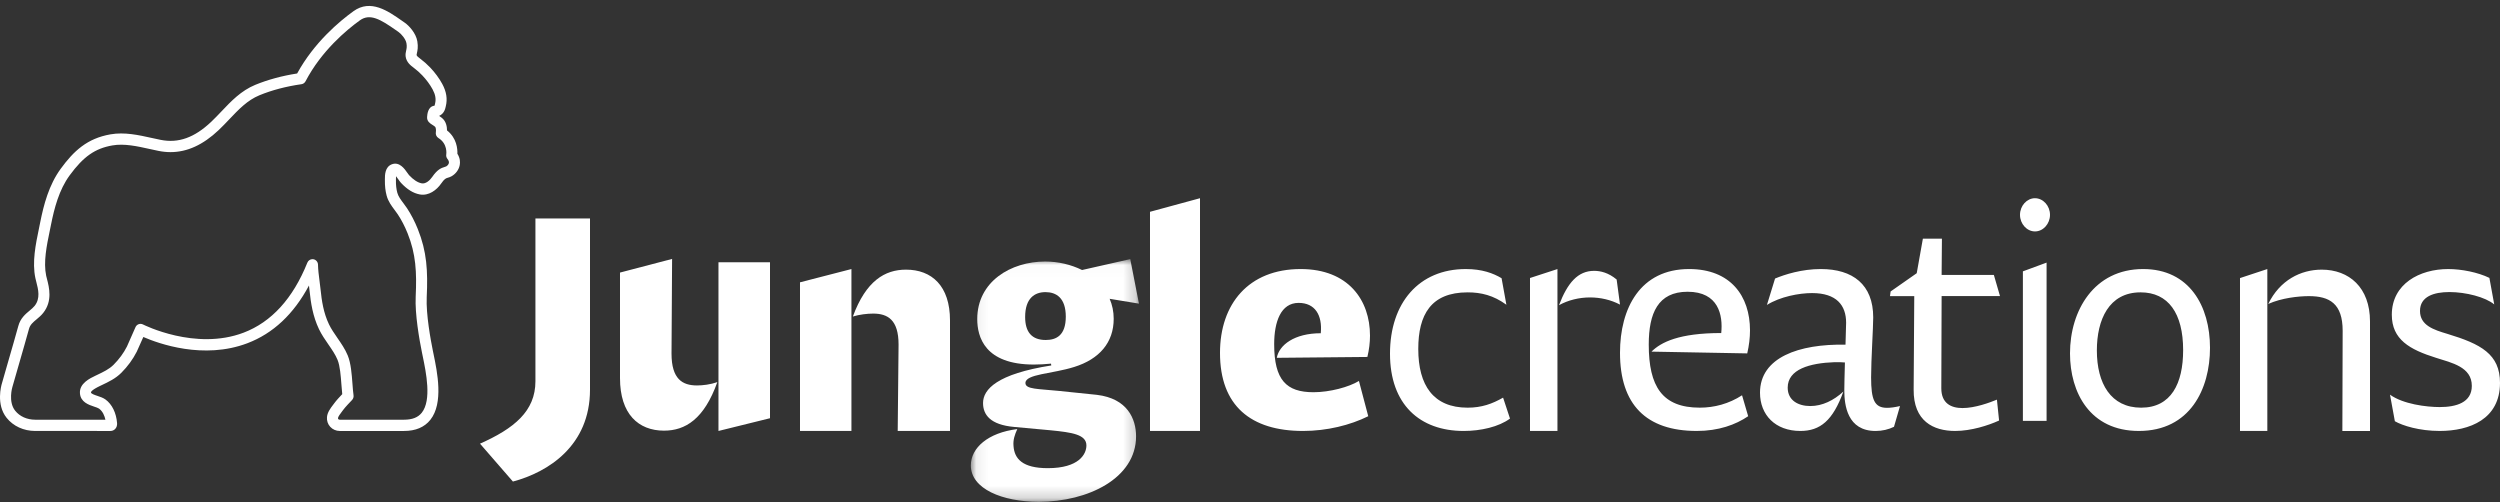 <svg xmlns="http://www.w3.org/2000/svg" xmlns:xlink="http://www.w3.org/1999/xlink" width="204" height="41" viewBox="0 0 204 41">
    <rect x="0" y="0" width="204" height="41" fill="#333333" stroke="none"/>
    <defs>
        <path id="prefix__a" d="M0.069 0.014L13.789 0.014 13.789 19.818 0.069 19.818z"/>
    </defs>
    <g fill="none" fill-rule="evenodd">
        <path fill="#FFF" d="M43.691 17.34h4.453v13.975c0 4.576-3.416 6.728-6.29 7.495l-2.686-3.092c2.78-1.237 4.523-2.647 4.523-5.095V17.34zM54.19 34.657c-2.103 0-3.598-1.362-3.598-4.284v-8.616l4.251-1.113-.047 7.724c0 2.08.888 2.6 2.08 2.6.467 0 1.097-.075 1.658-.272-1.075 3.02-2.616 3.96-4.345 3.96zm4.437.024V20.916h4.205v12.726l-4.205 1.04zM65.28 22.552l4.197-1.083v13.212H65.28V22.552zm8.65-1.034c2.098 0 3.59 1.323 3.59 4.139v9.024h-4.267l.07-7.05c0-2.022-.886-2.527-2.075-2.527-.466 0-1.119.072-1.655.24 1.073-2.912 2.611-3.826 4.337-3.826z" transform="translate(0 .485)"/>
        <g transform="translate(0 .485) translate(79.152 20.644)">
            <mask id="prefix__b" fill="#fff">
                <use xlink:href="#prefix__a"/>
            </mask>
            <path fill="#FFF" d="M6.585 13.983l-2.961-.272c-1.991-.173-2.56-1.013-2.56-1.953 0-1.113 1.138-2.374 5.569-3.066l-.024-.148c-.498.05-.971.074-1.398.074-4.005 0-4.62-2.25-4.62-3.709C.59 1.844 3.338.212 6.134.212c1.066 0 2.109.247 3.01.692l3.933-.89.71 3.634-2.392-.395c.213.494.331 1.038.331 1.632 0 1.928-1.16 3.288-3.222 3.93-1.801.57-3.981.57-3.981 1.311 0 .52 1.042.47 2.725.643.07 0 2.938.296 3.104.321 2.488.297 3.199 1.953 3.199 3.388 0 3.411-3.91 5.34-7.938 5.34-2.986 0-5.545-1.063-5.545-2.967 0-1.434 1.398-2.67 3.791-2.967-.213.47-.355.89-.308 1.384.072 1.04.735 1.805 2.796 1.805 2.536 0 3.152-1.137 3.152-1.854 0-.89-1.161-1.063-2.915-1.236M7.817 4.71c0-1.532-.781-2.002-1.658-2.002-.877 0-1.659.494-1.659 2.027 0 1.236.545 1.879 1.682 1.879.854 0 1.635-.37 1.635-1.904" mask="url(#prefix__b)"/>
        </g>
        <path fill="#FFF" d="M93.84 16.798L97.92 15.689 97.92 34.681 93.84 34.681zM110.889 30.6l.76 2.878c-1.473.732-3.374 1.203-5.323 1.203-4.255 0-6.774-2.052-6.774-6.37 0-3.987 2.329-6.842 6.583-6.842 3.898 0 5.657 2.549 5.657 5.427 0 .566-.071 1.156-.214 1.746l-7.392.07c.19-1.038 1.427-2.005 3.59-2.005.142-1.486-.476-2.477-1.807-2.477-1.45 0-1.996 1.533-1.996 3.373 0 2.926.998 3.917 3.208 3.917 1.331 0 2.9-.424 3.708-.92M115.731 27.992c0 2.96 1.227 4.789 4.025 4.789 1.154 0 2.012-.314 2.896-.819l.564 1.709c-.908.674-2.38 1.01-3.779 1.01-3.583 0-6.013-2.165-6.013-6.305 0-4.139 2.356-6.907 6.185-6.907 1.325 0 2.233.338 2.92.747l.393 2.166c-1.055-.77-2.062-1.011-3.166-1.011-2.994 0-4.025 1.829-4.025 4.62M124.848 22.2l2.24-.73V34.68h-2.24v-12.48zm5.228-.584c.522 0 1.17.146 1.842.707l.274 2.047c-.747-.39-1.594-.585-2.44-.585-.896 0-1.792.22-2.539.634.697-1.828 1.543-2.803 2.863-2.803zM142.151 31.77l.5 1.708c-1.024.698-2.422 1.203-4.194 1.203-4.143 0-6.265-2.166-6.265-6.377 0-3.634 1.647-6.835 5.641-6.835 3.37 0 4.967 2.19 4.967 5.006 0 .602-.075 1.227-.225 1.877l-7.812-.144c.774-.77 2.246-1.517 5.69-1.517.15-1.467-.224-3.369-2.745-3.369-2.421 0-3.17 1.757-3.17 4.308 0 3.418 1.098 5.15 4.169 5.15 1.173 0 2.37-.313 3.444-1.01M146.908 34.681c-2.04 0-3.292-1.306-3.292-3.121 0-2.88 3.17-3.993 6.977-3.92.025-.847.05-1.549.05-1.79 0-1.428-.787-2.42-2.777-2.42-1.056 0-2.604.29-3.685.968l.663-2.154c.811-.339 2.187-.775 3.735-.775 2.604 0 4.275 1.259 4.275 3.945 0 .847-.172 3.46-.172 4.888 0 1.839.27 2.492 1.302 2.492.295 0 .638-.049 1.056-.145l-.491 1.693c-.443.218-.958.34-1.499.34-2.31 0-2.555-2.106-2.555-3.315 0-.388.024-1.307.05-2.275-.222-.024-.517-.024-.836-.024-2.04.072-3.833.58-3.833 2.08 0 1.041.86 1.5 1.843 1.5.982 0 1.916-.459 2.702-1.185-.86 2.371-1.891 3.218-3.513 3.218M154.274 23.299l2.131-1.49.502-2.817h1.554l-.025 2.958h4.263l.501 1.727h-4.764l-.025 7.526c0 1.23.802 1.61 1.73 1.61 1.028 0 2.232-.45 2.808-.687l.176 1.704c-.877.402-2.282.851-3.585.851-1.78 0-3.41-.804-3.386-3.384l.05-7.62h-1.98l.05-.378zM166.056 15.69c.666 0 1.224.617 1.224 1.355 0 .736-.558 1.355-1.224 1.355-.666 0-1.224-.619-1.224-1.355 0-.738.558-1.356 1.224-1.356zm.945 5.254v12.912h-1.933V21.657l1.933-.713zM168.912 28.352c0-3.49 1.958-6.883 5.968-6.883 3.777 0 5.456 3.033 5.456 6.426 0 3.37-1.632 6.786-5.805 6.786-3.987 0-5.619-3.128-5.619-6.33m9.232-.264c0-3.008-1.212-4.716-3.473-4.716-2.588 0-3.567 2.238-3.567 4.74 0 2.696 1.142 4.67 3.613 4.67 2.448 0 3.427-1.974 3.427-4.694M182.784 22.206l2.23-.737v13.212h-2.23V22.206zm6.667-.688c2.23 0 3.941 1.45 3.941 4.224v8.94h-2.255l.024-8.178c0-2.21-1.065-2.825-2.75-2.825-.844 0-2.232.148-3.322.639.942-1.94 2.652-2.8 4.362-2.8zM201.7 31c0-1.54-1.632-1.878-2.918-2.287-2.15-.673-3.61-1.492-3.61-3.513 0-2.527 2.275-3.73 4.6-3.73 1.088 0 2.423.264 3.363.721l.395 2.166c-.717-.601-2.325-1.01-3.66-1.01-1.26 0-2.398.36-2.398 1.54 0 1.179 1.113 1.54 2.25 1.877 2.695.818 4.278 1.636 4.278 3.995 0 2.96-2.473 3.922-4.92 3.922-1.657 0-3.042-.433-3.66-.794l-.396-2.166c1.063.77 2.967 1.011 4.055 1.011 1.336 0 2.621-.36 2.621-1.733M25.498 20.662c.028 0 .055.003.083.008.21.04.364.225.368.442.008.43.064.857.122 1.31.03.228.06.464.085.7.094.933.243 1.924.685 2.85.181.38.428.736.688 1.114.31.449.631.913.847 1.436.26.628.326 1.526.385 2.318.026.346.05.673.088.932.02.143-.027.288-.128.39-.149.153-.57.595-.722.808-.034.048-.073.099-.114.153-.104.136-.295.389-.305.504-.002.037.006.067.027.09.027.03.07.046.12.046h5.244c.668 0 1.14-.186 1.445-.568.82-1.03.354-3.283.075-4.63l-.055-.266c-.221-1.09-.583-3.136-.515-4.586.094-1.994.016-3.477-.659-5.156-.23-.572-.5-1.094-.803-1.551-.077-.115-.162-.23-.253-.35-.247-.329-.526-.701-.654-1.17-.105-.392-.151-.8-.144-1.284v-.073c0-.323.001-.994.568-1.208.62-.234 1.041.375 1.268.702.049.07.104.15.133.181.359.383.707.61 1.034.672.325.062.663-.238.853-.515.417-.607.727-.737 1.033-.827.058-.017.092-.027.114-.04.114-.066.2-.176.219-.281.018-.1-.022-.211-.119-.331-.083-.103-.118-.238-.095-.37.005-.031.123-.864-.64-1.334-.16-.1-.244-.288-.21-.476.026-.158.004-.39-.065-.446-.088-.072-.17-.123-.24-.168-.163-.102-.435-.273-.409-.63.015-.207.06-.83.562-.911.023-.004.038-.008.047-.011.008-.025.019-.07.026-.103l.016-.068c.091-.367.027-.735-.202-1.157-.213-.392-.504-.786-.84-1.14-.215-.227-.449-.434-.692-.616l-.005-.004c-.239-.178-.599-.446-.663-.923-.024-.183.01-.338.04-.476.039-.168.074-.328.026-.608-.06-.343-.421-.76-.648-.918l-.233-.162c-1.228-.86-2.095-1.379-2.92-.785-1.099.793-3.137 2.492-4.432 4.97-.067.13-.192.219-.335.24-1.256.18-2.41.483-3.427.902-.981.403-1.696 1.157-2.454 1.955-.28.295-.569.6-.874.888-1.274 1.204-2.567 1.797-3.928 1.797-.323 0-.65-.033-.98-.1-.24-.048-.487-.103-.725-.156-1.019-.226-2.072-.46-3.039-.291-1.417.246-2.363.909-3.489 2.445-.869 1.186-1.254 2.693-1.517 4.01l-.104.508c-.249 1.199-.53 2.557-.293 3.673.018.08.043.178.07.28.172.669.46 1.787-.315 2.756-.165.207-.354.365-.537.518-.297.248-.532.443-.624.793-.129.486-.576 2.036-.935 3.28-.193.668-.36 1.245-.41 1.427l-.005.016c-.003.011-.364 1.205.226 1.943.372.466.968.733 1.634.733h5.73c-.066-.302-.21-.679-.521-.906-.075-.054-.248-.112-.4-.162-.442-.147-1.108-.368-1.158-1.092-.055-.803.813-1.216 1.28-1.438l.122-.058c.505-.24.982-.466 1.34-.825.455-.455.823-.956 1.093-1.49.063-.126.636-1.421.688-1.557.046-.121.14-.216.259-.263.118-.046.251-.039.365.02.042.021 4.28 2.161 8.203.67 2.28-.866 4.031-2.789 5.207-5.715.07-.175.237-.285.417-.285m7.473 14.02h-5.245c-.3 0-.584-.125-.781-.342-.193-.213-.287-.492-.263-.786.03-.388.285-.723.49-.993l.098-.13c.155-.219.467-.555.658-.755-.026-.235-.046-.495-.066-.766-.054-.723-.115-1.542-.317-2.032-.178-.432-.458-.836-.753-1.264-.27-.39-.549-.794-.762-1.24-.503-1.055-.668-2.14-.771-3.157-.013-.134-.03-.269-.046-.404-1.242 2.333-2.928 3.914-5.028 4.71-3.573 1.356-7.247.03-8.488-.51-.199.454-.483 1.094-.537 1.2-.314.62-.738 1.2-1.261 1.724-.47.47-1.04.74-1.592 1.001l-.122.058c-.718.342-.764.502-.761.543.007.107.313.208.537.283.225.075.458.152.646.289.54.393.885 1.1.948 1.936.013.179-.04.343-.148.462-.101.111-.24.172-.392.172H2.873c-.939 0-1.79-.39-2.334-1.072-.875-1.095-.433-2.644-.387-2.794.054-.193.211-.74.41-1.43.34-1.174.804-2.783.93-3.26.167-.634.586-.983.923-1.264.155-.13.302-.252.41-.387.486-.608.295-1.348.141-1.943-.029-.113-.056-.22-.078-.32-.279-1.307.024-2.768.292-4.056.035-.17.07-.338.102-.501.283-1.418.703-3.046 1.679-4.377 1.056-1.441 2.15-2.469 4.06-2.801 1.138-.198 2.279.055 3.382.3.245.054.476.105.707.151 1.443.29 2.753-.177 4.12-1.468.288-.272.568-.568.84-.853.79-.833 1.605-1.693 2.764-2.17 1.025-.42 2.172-.732 3.414-.926 1.384-2.534 3.463-4.266 4.598-5.083 1.4-1.008 2.815-.018 3.951.778l.229.16c.35.242.913.846 1.029 1.516.08.464.012.77-.034.972-.012.053-.028.126-.027.148.013.09.167.205.302.306l.006.005c.284.212.556.453.808.718.39.41.729.872.98 1.334.342.63.436 1.227.287 1.826l-.011.048c-.036.162-.123.55-.531.733.067.045.145.1.23.168.345.281.413.72.413 1.017.795.627.862 1.506.846 1.904.228.362.234.694.192.92-.067.371-.314.712-.659.912-.117.068-.224.099-.31.124-.154.045-.276.08-.544.471-.36.525-1.012 1.034-1.758.891-.525-.1-1.022-.408-1.52-.94-.075-.08-.145-.18-.218-.286-.046-.066-.121-.175-.19-.259-.007.086-.007.183-.007.237v.086c-.007.395.03.72.112 1.026.08.297.284.569.5.856.095.126.193.256.284.394.338.51.637 1.087.89 1.717.739 1.837.826 3.425.726 5.548-.066 1.4.326 3.513.497 4.356l.054.263c.312 1.506.835 4.028-.256 5.397-.48.603-1.202.908-2.146.908" transform="translate(0 .485)"/>
    </g>
</svg>
